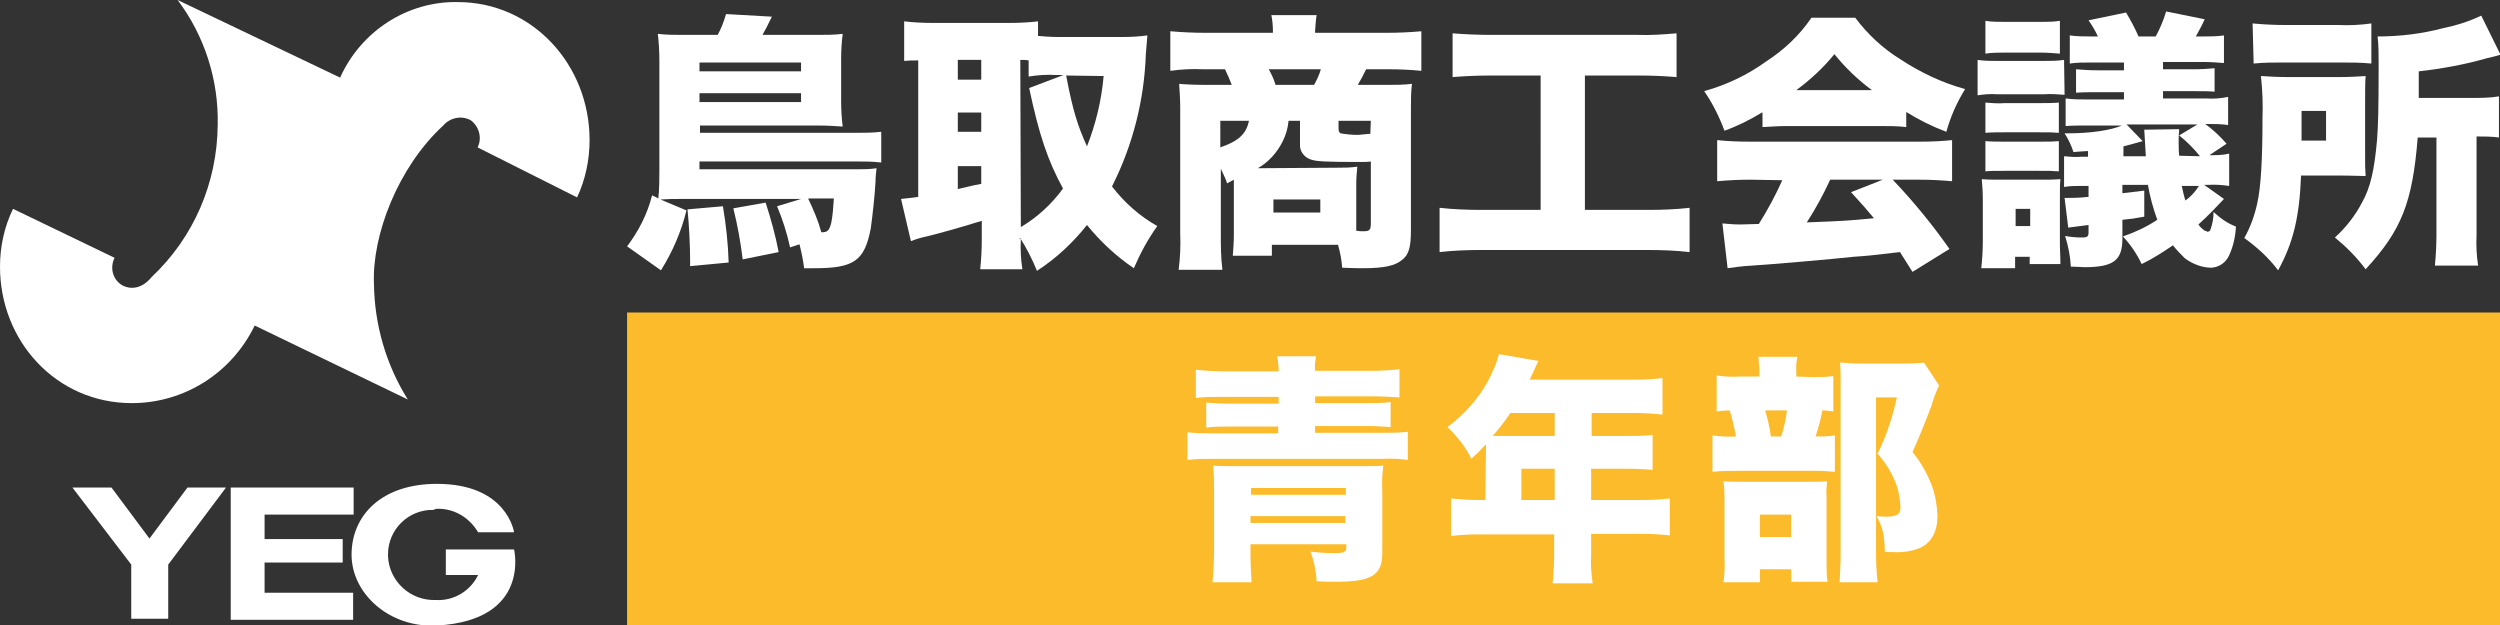 <?xml version="1.0" encoding="utf-8"?>
<!-- Generator: Adobe Illustrator 25.2.0, SVG Export Plug-In . SVG Version: 6.00 Build 0)  -->
<svg version="1.1" id="Layer_1" xmlns="http://www.w3.org/2000/svg" xmlns:xlink="http://www.w3.org/1999/xlink" x="0px" y="0px"
	 viewBox="0 0 480 120" style="enable-background:new 0 0 480 120;" xml:space="preserve">
<rect x="0" y="0" width="480" height="120" fill="#333333" stroke="none"/>
<style type="text/css">
	.st0{fill:#FFFFFF;}
	.st1{fill:#FCBB2A;}
</style>
<g id="logo">
	<path id="Path_1" class="st0" d="M78.3,76.7c-4.2-6.7-6.4-14.4-6.5-22.2c-0.4-9.3,4.6-22.4,13.3-30.4l0,0c1.3-1.5,3.5-2,5.3-1
		c1.6,1.2,2.2,3.4,1.3,5.2l19.1,9.6c1.6-3.4,2.4-7.2,2.4-11c0-14.5-11-26.5-25.3-26.5C78.2,0.2,69.3,6,65.3,14.9L34.1,0
		c5.2,6.9,7.9,15.4,7.7,24c-0.1,11.1-4.6,21.6-12.7,29.2c0,0-2.2,3.1-5.4,1.7c-2-1-2.7-3.4-1.7-5.4c0,0,0,0,0,0l0,0L2.5,40.1
		C0.8,43.6,0,47.4,0,51.2c0,14.4,10.9,26.2,25.3,26.2c10.1,0,19.2-5.8,23.6-14.9L78.3,76.7z"/>
	<path id="Path_2" class="st0" d="M67.9,98.8H50.8v4.7h15v4.5h-15v5.8h17v5.2H44.3V93.6h23.6V98.8z"/>
	<path id="Path_3" class="st0" d="M83.7,97.7c3.3-0.2,6.4,1.6,8.1,4.5h6.9c0,0-1.3-9.3-14.8-9.3c-10.7,0-16.4,6.1-16.4,13.6
		s7.3,14.1,16.4,13.6c18.1-1,14.8-14.6,14.8-14.6H85.6v4.9h6.2c-1.5,3.1-4.7,5-8.1,4.8c-4.9,0.2-9-3.6-9.2-8.4c0-0.1,0-0.3,0-0.4
		c0-4.7,3.9-8.6,8.7-8.5L83.7,97.7z"/>
	<path id="Path_4" class="st0" d="M13.9,93.6h7.5l7.3,9.8l7.3-9.8h7.4l-11.1,14.8v10.4h-7.1v-10.4L13.9,93.6z"/>
</g>
<path class="st0" d="M130.4,38.2c-1.3,0-1.9,0-3.6,0.1l5,2.1c-1,4.1-2.7,8-4.9,11.5l-6.5-4.6c2.2-2.9,3.9-6.2,4.8-9.8l1.2,0.6
	c0.2-1.9,0.2-3.9,0.2-5.8V11.8c0-1.9-0.1-3.7-0.3-5.3c1.6,0.2,3.2,0.2,4.8,0.2h6.7c0.7-1.3,1.2-2.6,1.6-4l8.8,0.5
	c-0.6,1.3-1.4,2.8-1.8,3.5h10.6c1.6,0,3.2,0,4.8-0.2c-0.2,1.6-0.3,3.1-0.3,4.7v8.3c0,1.6,0.1,3.2,0.3,4.8c-1.7-0.1-2.7-0.2-4.7-0.2
	h-22.7v1.4h30c1.6,0,3.2,0,4.8-0.2v5.9c-1.7-0.2-3.3-0.2-5-0.2h-29.9v1.5h30.3c1.2,0,2.4,0,3.7-0.2c-0.1,0.9-0.2,1.7-0.2,2.6
	c-0.1,2.2-0.6,6.8-0.9,8.9c-1.2,6.3-3.2,7.7-10.9,7.7c-0.7,0-1.1,0-1.9,0c-0.2-1.5-0.5-3.1-0.9-4.6l-1.8,0.6
	c-0.6-2.7-1.4-5.3-2.5-7.9l4.6-1.4L130.4,38.2z M138.8,39.6c0.6,3.6,1,7.2,1.1,10.8l-7.4,0.7c0-0.6,0-1,0-1.3c0-2.6-0.2-6.7-0.5-9.6
	L138.8,39.6z M153.8,13.7v-1.7h-19.5v1.7H153.8z M134.3,19.6h19.5v-1.7h-19.5V19.6z M147,38.9c1,3.1,1.9,6.3,2.5,9.5l-6.9,1.4
	c-0.4-3.3-1-6.6-1.8-9.8L147,38.9z M155.2,38.2c1,2.1,1.9,4.2,2.5,6.4c1.2,0,1.5-0.3,1.9-1.8c0.3-1.5,0.4-3.1,0.5-4.7H155.2z"/>
<path class="st0" d="M196,45.9c-0.1,2,0,3.9,0.3,5.8h-8.1c0.2-1.9,0.3-3.8,0.3-5.7v-3.6c-4.5,1.4-8.9,2.6-10.6,3c-1,0.2-2,0.5-3,0.9
	l-1.9-8.1c1.2-0.1,1.6-0.2,3.3-0.4V11.6c-1.3,0-1.7,0-2.7,0.1V4.1c1.7,0.2,3.5,0.3,5.3,0.3H194c1.8,0,3.6-0.1,5.3-0.3v2.8
	c1.2,0.1,2.5,0.2,3.7,0.2h12.8c1.5,0,3-0.1,4.5-0.3c-0.1,1.5-0.2,2.1-0.3,3.6c-0.3,8.8-2.5,17.5-6.5,25.4c2.4,3.1,5.3,5.7,8.7,7.6
	c-1.8,2.5-3.3,5.3-4.5,8.1c-3.4-2.3-6.4-5.1-9-8.3c-2.7,3.4-5.9,6.4-9.6,8.8c-0.9-2.2-2-4.4-3.3-6.4V45.9z M183.9,15.3h4.5v-3.8
	h-4.5V15.3z M183.9,25.3h4.5v-3.7h-4.5V25.3z M183.9,36.3c1.4-0.3,2.8-0.7,4.5-1v-3.4h-4.5V36.3z M196,43.6c3.2-1.9,5.9-4.4,8.1-7.4
	c-2.9-5.3-4.6-10.3-6.5-19.3l6.6-2.5h-1.4c-1.8-0.1-3.5,0-5.3,0.3v-3.1c-0.5-0.1-1-0.1-1.6-0.1L196,43.6z M204.7,14.5
	c1.3,6.8,2.2,9.6,4,13.6c1.7-4.3,2.8-8.9,3.2-13.5L204.7,14.5z"/>
<path class="st0" d="M235.6,35.2c-0.3-1-0.8-1.9-1.2-2.8v12.4c0,2.3,0,4.7,0.3,7h-8.4c0.3-2.3,0.4-4.7,0.3-7V20.7
	c0-1.5-0.1-3.1-0.2-4.6c1.1,0.1,2.9,0.2,5.4,0.2h4.7c-0.4-1-0.8-2-1.3-3h-4.2c-2.1-0.1-4.2,0-6.3,0.3V6c2.3,0.2,4.5,0.3,6.8,0.3
	h12.9V5.9c0-1-0.1-2-0.3-3h8.7c-0.2,1-0.2,2-0.3,3v0.4h13.7c2.3,0,4.5-0.1,6.7-0.3v7.6c-2-0.2-4.1-0.3-6.2-0.3h-4.4
	c-0.5,1-1,2-1.6,3h5.5c1.6,0,3.3,0,4.9-0.2c-0.2,1.5-0.2,3.1-0.2,4.7v23.3c0,3.4-0.4,4.8-1.7,5.8c-1.3,1.1-3.4,1.6-7.5,1.6
	c-0.5,0-1.7,0-4-0.1c-0.1-1.5-0.4-3-0.8-4.4h-12.7v2.1h-7.5c0.1-1.3,0.2-2.7,0.2-4V34.5L235.6,35.2z M234.3,23.2v5.1
	c3.5-1.2,5-2.6,5.5-5.1H234.3z M256.7,32.2c1.3,0,2.6,0,3.9-0.2c-0.1,1.1-0.2,2.2-0.2,3.4v8.9c0.5,0.1,0.9,0.1,1.4,0.1
	c1.1,0,1.4-0.2,1.4-1.5V31c-0.6,0.1-1.2,0.1-1.8,0.1c-7.1,0-8.7-0.1-9.8-0.5c-1.2-0.4-2.1-1.6-2-2.9v-4.5h-2.2
	c-0.1,1.3-0.5,2.7-1.1,3.9c-1.1,2.2-2.7,4-4.8,5.2L256.7,32.2z M252.3,16.3c0.5-0.9,1-1.9,1.3-3h-10c0.5,0.9,1,1.9,1.3,3H252.3z
	 M244.5,40.8h9v-2.5h-9V40.8z M263.2,23.2H257v1.5c0,0.5,0.1,0.7,0.4,0.9c1.1,0.2,2.2,0.3,3.4,0.3c2-0.2,2-0.2,2.3-0.2L263.2,23.2z"
	/>
<path class="st0" d="M286.3,14.5c-2.5,0-4.9,0.1-7.4,0.3V6.4c2.5,0.2,5,0.3,7.5,0.3h28.1c2.5,0.1,4.9-0.1,7.4-0.3v8.4
	c-2.4-0.2-4.9-0.3-7.3-0.3h-10.3v25.8h12.2c2.6,0,5.3-0.1,7.9-0.4v8.5c-2.6-0.3-5.3-0.4-8-0.4h-32.1c-2.6,0-5.3,0.1-7.9,0.4v-8.5
	c2.7,0.3,5.4,0.4,8.1,0.4h11.3V14.5H286.3z"/>
<path class="st0" d="M338.3,21.6c-2.3,1.4-4.7,2.6-7.2,3.5c-1-2.7-2.3-5.3-3.9-7.6c4.3-1.2,8.3-3.1,11.9-5.7c3.4-2.2,6.4-5,8.7-8.4
	h8.4c2.4,3.2,5.3,5.9,8.7,8c3.8,2.5,8,4.5,12.4,5.7c-1.6,2.6-2.8,5.3-3.6,8.2c-2.7-1-5.3-2.3-7.7-3.8v2.9c-1.6-0.2-3.3-0.2-4.9-0.2
	h-17.8c-1.6,0-3.3,0.1-4.9,0.2V21.6z M336,34.5c-2.1,0-4.2,0.1-6.3,0.3v-7.9c1.8,0.2,3.9,0.3,6.3,0.3h32.5c2.5,0,4.4-0.1,6.3-0.3
	v7.9c-2.1-0.2-4.2-0.3-6.3-0.3h-5.1c4,4.2,7.6,8.6,10.9,13.3l-7.1,4.4l-2.4-3.8c-6,0.7-6,0.7-8.9,0.9c-3.4,0.4-17.4,1.6-19.6,1.7
	c-1.8,0.1-3.3,0.3-4.6,0.5l-1-8.6c1.3,0.1,2.2,0.2,3.4,0.2c0.6,0,0.6,0,3.6-0.1c1.7-2.7,3.2-5.5,4.5-8.4L336,34.5z M359.4,17.3
	c-2.7-2-5.1-4.3-7.2-6.9c-2.1,2.6-4.6,4.9-7.3,6.9H359.4z M351.4,34.5c-1.3,2.8-2.8,5.6-4.5,8.2c7.6-0.3,7.6-0.3,12.9-0.8
	c-1.5-1.8-2.2-2.6-4.4-5l6.1-2.4H351.4z"/>
<path class="st0" d="M396.4,18.2c-1.3-0.1-2.7-0.2-4-0.1h-8.9c-1.3-0.1-2.5,0-3.8,0.2v-6.8c1.3,0.2,2.5,0.2,3.8,0.2h8.7
	c1.4,0,2.8,0,4.1-0.2L396.4,18.2z M380.4,51.5c0.2-1.7,0.3-3.5,0.3-5.1v-8c0-1.6-0.1-2.8-0.2-4c1.1,0.1,2.2,0.1,3.3,0.1h8.4
	c1.7,0,1.7,0,3.4-0.1c-0.1,0.9-0.1,1.5-0.1,4v8.2c0,1.6,0.1,2.5,0.1,4.1h-5.9v-1.4h-2.8v2.2L380.4,51.5z M381.2,4
	c1.2,0.2,2.4,0.2,3.7,0.2h6.9c1.2,0,2.5,0,3.7-0.2v6.3c-1.2-0.1-2.5-0.2-3.7-0.2h-6.9c-1.2,0-2.5,0-3.7,0.2V4z M381.2,19.7
	c1.2,0.1,2.5,0.2,3.7,0.1h6.5c1.3,0,2.6,0,3.9-0.1v5.8c-1.3-0.1-1.8-0.1-3.9-0.1h-6.5c-1.2,0-2.5,0-3.7,0.1V19.7z M381.2,27.1
	c1.2,0.1,2.5,0.1,3.7,0.1h6.5c2.2,0,2.7,0,3.9-0.1v5.8c-1.3-0.1-1.9-0.1-3.9-0.1h-6.5c-2,0-2.7,0-3.7,0.1V27.1z M387,43.4h2.8v-3.3
	H387V43.4z M424.4,44.1c0.4-1.1,0.6-2.2,0.6-3.4c1.3,1.2,2.7,2.2,4.3,2.8c-0.1,1.9-0.5,3.8-1.3,5.5c-0.6,1.4-1.9,2.3-3.4,2.4
	c-1.8,0-3.6-0.7-5.1-1.8c-0.8-0.8-1.6-1.6-2.3-2.5c-1.9,1.3-3.9,2.6-6,3.6c-0.9-1.9-2.1-3.7-3.6-5.3c2.3-0.8,4.5-1.8,6.6-3.2
	c-0.8-2.2-1.4-4.4-1.8-6.7h-4.9v1.6l4.2-0.5v5c-2.2,0.4-2.2,0.4-4.2,0.6v3.6c0,4.2-1.7,5.5-7.3,5.5c-0.5,0-1.3-0.1-2.6-0.1
	c-0.1-2-0.5-4-1.1-5.9c1,0.2,2.1,0.3,3.2,0.3c1.1,0,1.3-0.2,1.3-1v-1.4l-3.9,0.5l-0.7-5.7c0.3,0,0.5,0,0.8,0c0.6,0,1.9,0,3.8-0.2
	v-2.1h-1.5c-1.1,0-2.1,0-3.2,0.2v-5.9c1.1,0.1,2.2,0.2,3.3,0.1h1.3v-1.1c-1.6,0.1-1.8,0.1-2.8,0.2c-0.4-1.3-1-2.5-1.7-3.6h0.6
	c4.5,0,8.3-0.6,10.4-1.5h-6.7c-1.4,0-2.8,0-4.1,0.1v-5.3c1.4,0.2,2.8,0.2,4.1,0.2h7.1v-1.4h-5.1c-1.4,0-2.7,0-4.1,0.1v-4.5
	c1.3,0.1,2.4,0.2,4.1,0.2h5.1V12h-6.3c-1.6,0-2.7,0-4.1,0.2V6.8c1.4,0.2,2.7,0.2,4.1,0.2h1.3c-0.5-1.1-1.1-2.1-1.8-3.1l7.2-1.5
	c0.9,1.5,1.7,3,2.4,4.6h3.3c0.8-1.5,1.5-3.1,2-4.8l7.4,1.5c-0.5,1.1-0.6,1.3-1.7,3.3h1.4c1.3,0,2.7,0,4-0.2v5.3
	c-1.3-0.1-2.5-0.2-4-0.2h-7.7v1.4h5.9c1.7,0,2.7-0.1,4-0.2v4.5c-1.2-0.1-2.5-0.1-4-0.1h-5.9v1.4h8.3c1.4,0.1,2.8,0,4.2-0.3v5.4
	c-1.4-0.2-2.8-0.2-4.1-0.2h-0.3c1.5,1.1,2.9,2.4,4.1,3.8l-3.3,2.2c1.3,0,2.5,0,3.8-0.3v6.2c-1.4-0.2-2.7-0.3-4.1-0.2h-0.7l3.8,2.7
	c-0.3,0.3-0.3,0.3-2.4,2.5c-0.7,0.7-1.3,1.3-2.5,2.4c0.3,0.5,0.8,0.9,1.2,1.2c0.2,0,0.4,0.1,0.5,0.2
	C424.3,44.4,424.3,44.4,424.4,44.1L424.4,44.1z M422.4,30c-1.2-1.5-2.5-2.8-4-4l3.5-2.1h-13.6l3.1,3.2c-2.1,0.6-2.2,0.6-3.7,1V30
	h4.3l-0.3-5.1l6.7-0.1c-0.1,1.2-0.1,1.9-0.1,2.2c0,1,0,1.9,0.1,2.9L422.4,30z M418.9,35.7c0.2,0.9,0.4,1.9,0.7,2.8
	c1-0.7,1.9-1.7,2.6-2.8H418.9z"/>
<path class="st0" d="M454.1,29.2c0,2.8,0,3.1,0.1,4.6c-1.2,0-2.5-0.1-5.5-0.1h-6.9c-0.3,8-1.5,12.9-4.4,18.2c-1.8-2.4-4-4.4-6.5-6.2
	c1.2-2.1,2-4.4,2.5-6.7c0.7-3.1,1-8.5,1-16.3c0.1-2.7,0-5.4-0.3-8.1c1.8,0.1,3,0.2,5.6,0.2h9c2.6,0,3.8-0.1,5.5-0.2
	c-0.1,1.2-0.1,3.3-0.1,5.5L454.1,29.2z M432.5,4.5c2.1,0.2,4.2,0.3,6.3,0.3h10.1c2.1,0.1,4.3,0,6.4-0.3v7.7c-2-0.2-4-0.2-5.9-0.2
	h-11c-1.9,0-3.8,0-5.7,0.2L432.5,4.5z M446.6,27v-5.7h-4.7v2.5c0,1.8,0,1.8,0,3.2L446.6,27z M464.2,26.4c-1,12.5-3.1,17.8-10,25.3
	c-1.7-2.3-3.7-4.3-5.9-6.1c2.1-1.9,3.9-4.2,5.2-6.7c1.7-3,2.4-6.5,2.9-12.1c0.2-2.7,0.3-5.6,0.3-14.6c0-1.7,0-3.5-0.2-5.2
	c4.2,0,8.5-0.5,12.6-1.6c2.5-0.5,5-1.3,7.3-2.4l3.7,7.5c-1.1,0.3-1.3,0.4-2.7,0.7c-4.2,1.2-8.6,2-13,2.5v5.1h10.2
	c1.7,0,3.5,0,5.2-0.3v7.9c-1.4-0.2-2.8-0.2-4.3-0.2v18.9c-0.1,2,0,4,0.3,5.9h-8.3c0.2-2,0.3-4,0.3-5.9V26.4L464.2,26.4z"/>
<rect x="120.4" y="60" class="st1" width="359.6" height="60"/>
<g>
	<path class="st0" d="M245.5,71.2c0-0.9-0.1-1.9-0.3-2.8h7.5c-0.2,0.9-0.3,1.9-0.2,2.8h10.5c1.9,0,3.8-0.1,5.7-0.3v5.4
		c-1.6-0.1-3.3-0.2-4.9-0.2h-11.3v1.3h10.1c1.5,0,2.9,0,4.4-0.2v4.8c-1.5-0.1-2.9-0.2-4.4-0.2h-10.1v1.3h12.9c1.6,0,3.3,0,4.9-0.2
		v5.4c-1.6-0.2-3.2-0.3-4.9-0.2h-32.4c-1.7,0-3.3,0-5,0.2V83c1.7,0.2,3.3,0.2,5,0.2h12.4v-1.3H236c-1.5,0-2.9,0-4.4,0.2v-4.8
		c1.5,0.1,2.9,0.2,4.4,0.2h9.5v-1.3h-10.9c-1.7,0-3.3,0-5,0.2v-5.4c1.9,0.2,3.9,0.3,5.8,0.3H245.5z M240.1,104.5v2
		c0,1.8,0.1,3.5,0.2,5.3h-7.5c0.2-2.1,0.3-4.2,0.3-6.3V94.2c0-1.6,0-3.2-0.2-4.8c1.1,0.1,2.2,0.1,4.5,0.1h23.7c2.2,0,3.4,0,4.5-0.1
		c-0.2,1.6-0.3,3.2-0.2,4.8v12c0,4.2-2,5.5-8.9,5.5c-1.1,0-2,0-3.7-0.1c-0.1-1.9-0.5-3.9-1.2-5.7c1.5,0.2,3,0.3,4.5,0.3
		c2,0,2.4-0.2,2.4-1.2v-0.5L240.1,104.5z M258.4,93.7h-18.2v1.3h18.2V93.7z M240.1,99.1v1.3h18.2v-1.3H240.1z"/>
	<path class="st0" d="M285.3,86.2v-0.9c-1.1,1.2-1.5,1.6-2.8,2.8c-1.1-2.3-2.7-4.3-4.6-6.1c3.8-2.8,6.8-6.4,8.7-10.7
		c0.5-1,0.9-2.2,1.2-3.3l7.6,1.3c-0.4,0.8-0.5,0.9-1,2.1c-0.2,0.5-0.4,0.8-0.7,1.5h20.2c1.8,0,3.5-0.1,5.3-0.3v7
		c-1.8-0.2-3.5-0.3-5.3-0.3h-8.3v4.4h6.4c2.4,0,3.8,0,5.3-0.2v6.7c-1.5-0.1-2.9-0.2-5.1-0.2h-6.7v6h9.7c1.8,0,3.6-0.1,5.4-0.3v7.1
		c-1.8-0.2-3.6-0.3-5.4-0.3h-9.7v3.9c-0.1,1.9,0,3.7,0.3,5.6h-7.7c0.2-1.9,0.3-3.8,0.3-5.7v-3.7h-14.3c-1.8,0-3.7,0.1-5.5,0.3v-7.2
		c1.8,0.2,3.6,0.3,5.5,0.3h1.1L285.3,86.2z M290,79.3c-1,1.5-2.2,3-3.4,4.4c0.7,0,1,0,1.7,0h10.2v-4.4L290,79.3z M298.5,96v-6h-6.4
		v6H298.5z"/>
	<path class="st0" d="M348,72.4c1.4,0,2.7,0,4-0.2V79c-0.7-0.1-1.4-0.2-2.1-0.2c-0.3,1.7-0.8,3.4-1.3,5c1.2,0,2.5,0,3.7-0.2v7
		c-1.1-0.1-2.2-0.2-3.3-0.2h-15.4c-1.6,0-3.2,0-4.8,0.2v-7c1.5,0.2,3,0.3,4.5,0.2c-0.3-1.7-0.7-3.4-1.2-5c-1.1,0-1.7,0.1-2.5,0.2
		v-6.9c1.5,0.2,2.9,0.3,4.4,0.2h3.8v-0.8c0-1-0.1-2-0.2-3h7.5c-0.2,1-0.3,1.9-0.2,2.9v0.9L348,72.4z M337.9,111.8h-7
		c0.2-1.5,0.3-3,0.2-4.5V96.1c0-1.2,0-2.5-0.2-3.7c1.1,0.1,2.1,0.1,3.8,0.1h12.8c1.1,0,2.2,0,3.3-0.1c-0.1,1-0.2,2-0.1,2.9v13.1
		c0,1.1,0,2.2,0.2,3.3h-7v-2.4h-6L337.9,111.8z M337.9,103.1h6v-4.3h-6V103.1z M342,83.8c0.5-1.6,0.9-3.3,1.1-5h-4.2
		c0.5,1.6,0.9,3.3,1.1,5H342z M372.3,74c-0.6,1.3-1.1,2.6-1.5,4c-0.9,2.4-2.2,5.7-3.6,8.8c1.6,1.9,2.8,4.1,3.7,6.4
		c0.7,1.9,1,3.8,1.1,5.8c0,3.2-1.3,5.4-3.6,6.3c-1.6,0.6-3.3,0.8-5,0.7c-0.2,0-0.8,0-1.5,0c-0.1-3.4-0.4-4.7-1.6-6.9
		c1.1,0.1,1.5,0.1,1.9,0.1c2,0,2.7-0.5,2.7-1.8c-0.1-1.7-0.4-3.5-1.1-5.1c-0.8-1.9-1.9-3.6-3.3-5.2c1.7-3.4,2.9-7.1,3.7-10.8h-4
		v29.9c0,1.9,0.1,3.8,0.3,5.6h-7.3c0.1-1.8,0.2-3.6,0.2-5.4V73.1c0-1.4,0-2.3-0.1-3.5c1.3,0.1,2.5,0.2,3.8,0.2h8.5
		c1.3,0,2.5,0,3.8-0.2L372.3,74z"/>
</g>
</svg>
